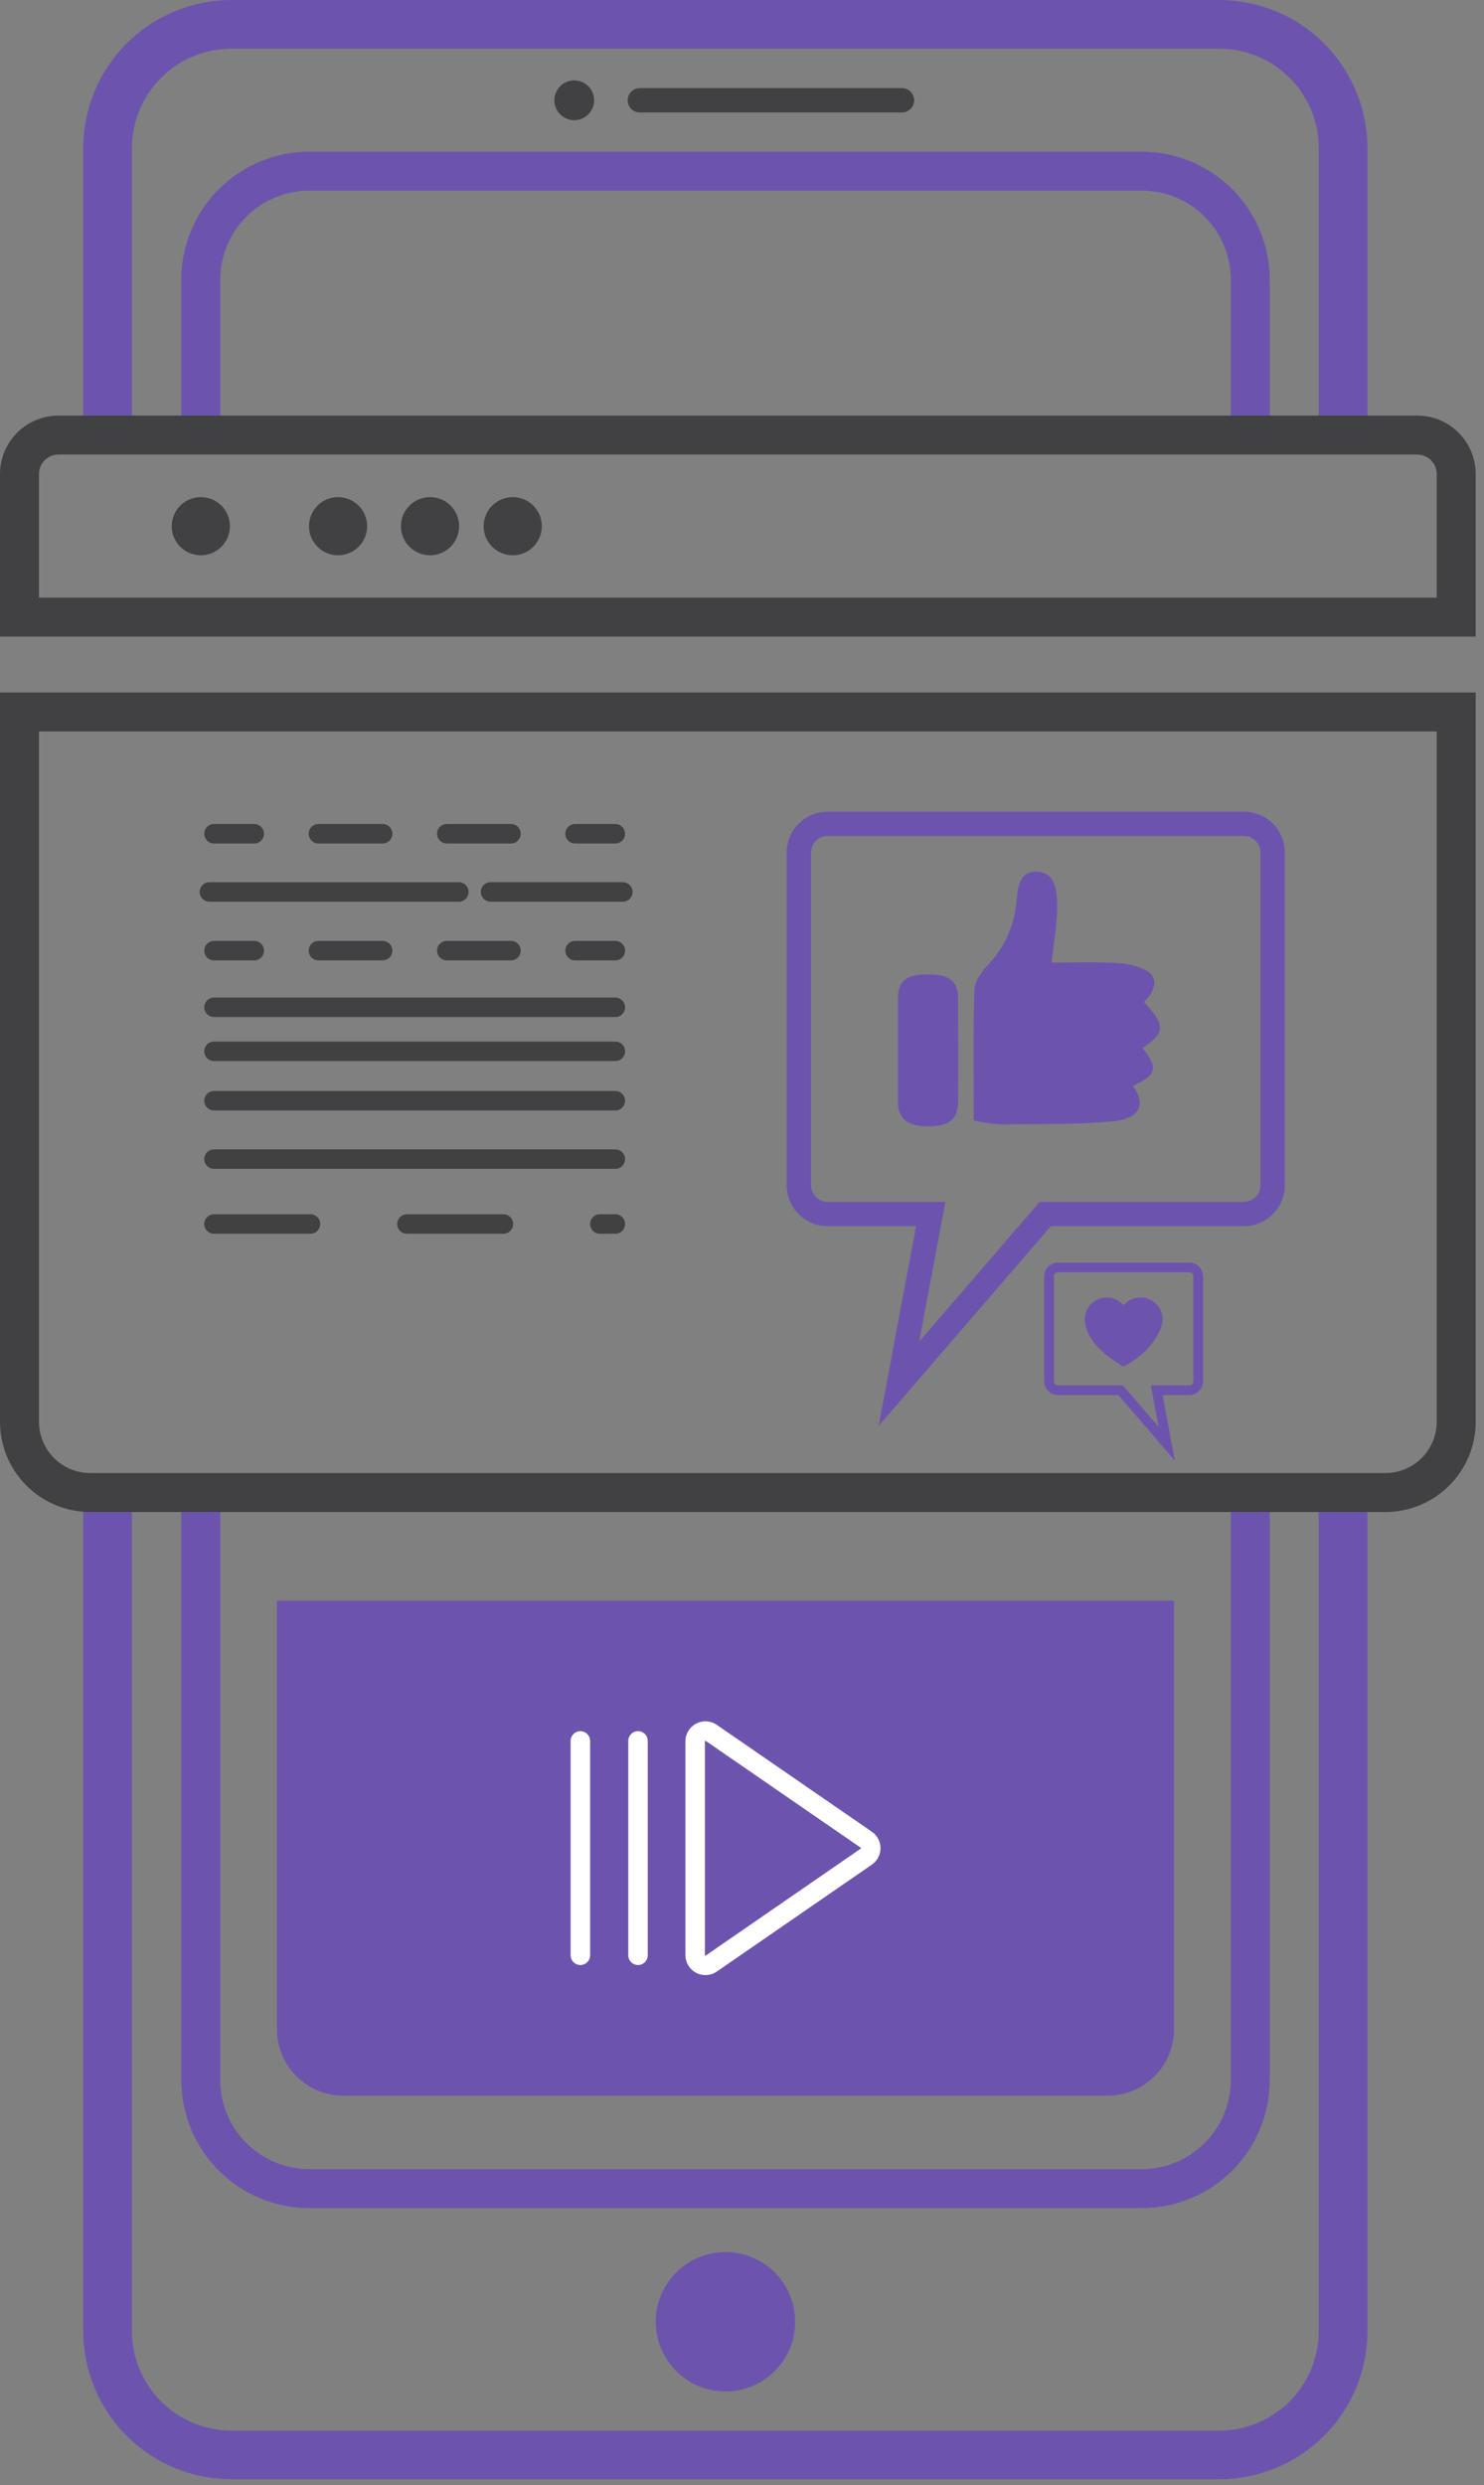<svg width="86" height="144" viewBox="0 0 86 144" fill="none" xmlns="http://www.w3.org/2000/svg">
<rect x="0" y="0" width="86" height="144" fill="#808080" stroke="none"/>
<g clip-path="url(#clip0_202_196)">
<path d="M11.638 32.177C12.569 32.177 13.323 31.422 13.323 30.492C13.323 29.561 12.569 28.807 11.638 28.807C10.707 28.807 9.953 29.561 9.953 30.492C9.953 31.422 10.707 32.177 11.638 32.177Z" fill="#414042"/>
<path d="M19.591 32.177C20.522 32.177 21.276 31.422 21.276 30.492C21.276 29.561 20.522 28.807 19.591 28.807C18.661 28.807 17.906 29.561 17.906 30.492C17.906 31.422 18.661 32.177 19.591 32.177Z" fill="#414042"/>
<path d="M24.921 32.177C25.852 32.177 26.606 31.423 26.606 30.492C26.606 29.562 25.852 28.807 24.921 28.807C23.991 28.807 23.236 29.562 23.236 30.492C23.236 31.423 23.991 32.177 24.921 32.177Z" fill="#414042"/>
<path d="M29.714 32.177C30.645 32.177 31.399 31.423 31.399 30.492C31.399 29.562 30.645 28.807 29.714 28.807C28.784 28.807 28.029 29.562 28.029 30.492C28.029 31.423 28.784 32.177 29.714 32.177Z" fill="#414042"/>
<path d="M16.051 92.754V117.593C16.051 118.098 16.151 118.599 16.344 119.066C16.538 119.533 16.822 119.958 17.18 120.315C17.537 120.672 17.962 120.956 18.429 121.149C18.897 121.342 19.398 121.441 19.903 121.44H64.186C65.207 121.44 66.186 121.035 66.908 120.313C67.63 119.592 68.035 118.613 68.036 117.593V92.754H16.051Z" fill="#6C54AE"/>
<path d="M73.752 49.403V68.678C73.753 69.12 73.578 69.544 73.266 69.857C72.955 70.17 72.531 70.347 72.09 70.349H60.574L52.093 80.188L53.939 70.349H47.955C47.514 70.347 47.09 70.17 46.779 69.857C46.467 69.544 46.292 69.12 46.293 68.678V49.403C46.293 48.962 46.468 48.539 46.78 48.227C47.092 47.915 47.514 47.74 47.955 47.74H72.09C72.308 47.74 72.524 47.783 72.726 47.866C72.928 47.949 73.111 48.072 73.266 48.226C73.42 48.381 73.543 48.564 73.626 48.766C73.71 48.968 73.752 49.184 73.752 49.403Z" stroke="#6C54AE" stroke-width="1.411" stroke-miterlimit="10" stroke-linecap="round"/>
<path d="M60.945 55.779C62.164 55.779 63.412 55.737 64.657 55.799C65.258 55.814 65.849 55.954 66.392 56.211C67.115 56.586 67.036 57.34 66.294 58.065C67.555 59.417 67.544 59.826 66.212 60.735C67.14 61.892 67.036 62.296 65.647 62.931C66.446 63.984 66.056 64.842 64.47 64.98C62.306 65.172 60.121 65.13 57.945 65.153C57.436 65.118 56.93 65.044 56.432 64.932C56.432 62.392 56.381 59.852 56.472 57.312C56.492 56.792 56.966 56.219 57.361 55.793C58.237 54.837 58.776 53.619 58.893 52.327C58.989 51.562 58.984 50.489 60.073 50.512C61.163 50.535 61.256 51.641 61.264 52.437C61.275 53.515 61.069 54.591 60.945 55.779Z" fill="#6C54AE"/>
<path d="M52.035 60.882C52.035 59.872 52.035 58.864 52.035 57.854C52.035 56.699 52.727 56.468 53.706 56.465C54.686 56.462 55.516 56.609 55.521 57.842C55.521 59.86 55.549 61.881 55.521 63.899C55.501 65.105 54.649 65.291 53.664 65.266C52.679 65.24 52.019 64.91 52.035 63.789C52.035 62.821 52.035 61.85 52.035 60.882Z" fill="#6C54AE"/>
<path d="M60.795 73.965V80.034C60.795 80.173 60.85 80.307 60.949 80.406C61.047 80.505 61.18 80.561 61.32 80.561H64.944L67.617 83.666L67.032 80.561H68.918C68.987 80.561 69.055 80.547 69.118 80.52C69.182 80.493 69.24 80.455 69.288 80.406C69.337 80.356 69.375 80.298 69.401 80.235C69.427 80.171 69.44 80.102 69.44 80.034V73.965C69.44 73.897 69.426 73.829 69.4 73.765C69.374 73.702 69.335 73.644 69.287 73.596C69.239 73.547 69.181 73.509 69.118 73.483C69.054 73.456 68.986 73.443 68.918 73.443H61.32C61.251 73.442 61.183 73.456 61.119 73.482C61.056 73.508 60.998 73.546 60.949 73.595C60.9 73.643 60.861 73.701 60.835 73.765C60.809 73.828 60.795 73.896 60.795 73.965Z" stroke="#6C54AE" stroke-width="0.564" stroke-miterlimit="10"/>
<path d="M67.371 76.468C67.367 76.654 67.329 76.838 67.258 77.01C66.912 77.776 66.35 78.423 65.641 78.873C65.473 78.992 65.296 79.098 65.113 79.192C65.071 79.212 64.757 78.975 64.704 78.941C64.546 78.839 64.394 78.732 64.244 78.616C63.949 78.396 63.682 78.141 63.448 77.857C62.994 77.293 62.621 76.446 63.064 75.768C63.163 75.616 63.294 75.486 63.447 75.387C63.6 75.289 63.773 75.224 63.953 75.197C64.133 75.171 64.317 75.183 64.492 75.232C64.667 75.282 64.83 75.369 64.969 75.486C65.021 75.531 65.07 75.58 65.113 75.633C65.222 75.505 65.355 75.399 65.505 75.322C65.655 75.246 65.818 75.199 65.986 75.185C66.154 75.172 66.322 75.191 66.483 75.243C66.643 75.294 66.791 75.377 66.919 75.486C67.065 75.604 67.181 75.754 67.26 75.925C67.338 76.095 67.376 76.281 67.371 76.468Z" fill="#6C54AE"/>
<path d="M12.402 48.313H14.734" stroke="#414042" stroke-width="1.129" stroke-miterlimit="10" stroke-linecap="round"/>
<path d="M18.453 48.313H31.47" stroke="#414042" stroke-width="1.129" stroke-miterlimit="10" stroke-linecap="round" stroke-dasharray="3.72 3.72"/>
<path d="M33.326 48.313H35.657" stroke="#414042" stroke-width="1.129" stroke-miterlimit="10" stroke-linecap="round"/>
<path d="M12.402 55.088H14.734" stroke="#414042" stroke-width="1.129" stroke-miterlimit="10" stroke-linecap="round"/>
<path d="M18.453 55.087H31.47" stroke="#414042" stroke-width="1.129" stroke-miterlimit="10" stroke-linecap="round" stroke-dasharray="3.72 3.72"/>
<path d="M33.328 55.087H35.659" stroke="#414042" stroke-width="1.129" stroke-miterlimit="10" stroke-linecap="round"/>
<path d="M12.402 70.928H35.659" stroke="#414042" stroke-width="1.129" stroke-miterlimit="10" stroke-linecap="round" stroke-dasharray="5.59 5.59"/>
<path d="M12.402 60.921H35.659" stroke="#414042" stroke-width="1.129" stroke-miterlimit="10" stroke-linecap="round"/>
<path d="M12.402 58.37H35.659" stroke="#414042" stroke-width="1.129" stroke-miterlimit="10" stroke-linecap="round"/>
<path d="M12.135 51.687H26.591" stroke="#414042" stroke-width="1.129" stroke-miterlimit="10" stroke-linecap="round"/>
<path d="M28.43 51.686H36.095" stroke="#414042" stroke-width="1.129" stroke-miterlimit="10" stroke-linecap="round"/>
<path d="M12.402 63.784H35.659" stroke="#414042" stroke-width="1.129" stroke-miterlimit="10" stroke-linecap="round"/>
<path d="M12.402 67.168H35.659" stroke="#414042" stroke-width="1.129" stroke-miterlimit="10" stroke-linecap="round"/>
<path d="M77.835 25.214V8.592C77.835 6.688 77.079 4.862 75.733 3.516C74.387 2.169 72.562 1.412 70.658 1.412H13.412C12.469 1.412 11.535 1.597 10.664 1.958C9.793 2.319 9.002 2.848 8.336 3.515C7.669 4.182 7.14 4.973 6.78 5.844C6.419 6.716 6.234 7.649 6.234 8.592V25.214" stroke="#6C54AE" stroke-width="2.822" stroke-miterlimit="10"/>
<path d="M11.635 86.488V120.534C11.635 121.36 11.798 122.178 12.114 122.942C12.43 123.705 12.894 124.399 13.478 124.983C14.063 125.568 14.757 126.031 15.52 126.347C16.284 126.663 17.102 126.825 17.929 126.825H66.163C67.832 126.825 69.432 126.162 70.612 124.982C71.791 123.802 72.454 122.202 72.454 120.534V86.488" stroke="#6C54AE" stroke-width="2.258" stroke-miterlimit="10"/>
<path d="M77.835 86.488V135.075C77.835 136.979 77.079 138.805 75.733 140.152C74.387 141.498 72.562 142.255 70.658 142.256H13.412C12.469 142.256 11.535 142.07 10.664 141.709C9.793 141.348 9.002 140.819 8.336 140.153C7.669 139.486 7.14 138.694 6.78 137.823C6.419 136.952 6.234 136.018 6.234 135.075V86.488" stroke="#6C54AE" stroke-width="2.822" stroke-miterlimit="10"/>
<path d="M11.635 25.214V16.207C11.635 15.381 11.798 14.563 12.114 13.8C12.43 13.036 12.894 12.343 13.479 11.759C14.063 11.175 14.757 10.712 15.521 10.396C16.284 10.08 17.102 9.918 17.929 9.919H66.163C66.989 9.919 67.807 10.081 68.57 10.397C69.334 10.713 70.027 11.176 70.612 11.76C71.196 12.344 71.659 13.037 71.975 13.8C72.291 14.563 72.454 15.382 72.454 16.207V25.214" stroke="#6C54AE" stroke-width="2.258" stroke-miterlimit="10"/>
<path d="M50.203 106.607L41.219 100.415C41.13 100.353 41.026 100.317 40.917 100.31C40.809 100.304 40.701 100.327 40.605 100.377C40.509 100.427 40.428 100.503 40.372 100.595C40.315 100.688 40.285 100.795 40.285 100.903V113.291C40.285 113.4 40.315 113.507 40.371 113.6C40.427 113.693 40.507 113.769 40.604 113.82C40.7 113.87 40.808 113.893 40.917 113.887C41.025 113.88 41.13 113.844 41.219 113.782L50.203 107.587C50.283 107.532 50.348 107.459 50.393 107.374C50.438 107.289 50.462 107.194 50.462 107.097C50.462 107.001 50.438 106.906 50.393 106.82C50.348 106.735 50.283 106.662 50.203 106.607Z" stroke="white" stroke-width="1.129" stroke-miterlimit="10" stroke-linecap="round"/>
<path d="M33.633 100.88V113.302" stroke="white" stroke-width="1.129" stroke-miterlimit="10" stroke-linecap="round"/>
<path d="M36.973 100.88V113.302" stroke="white" stroke-width="1.129" stroke-miterlimit="10" stroke-linecap="round"/>
<path d="M37.08 5.812H52.27" stroke="#414042" stroke-width="1.411" stroke-miterlimit="10" stroke-linecap="round"/>
<path d="M33.279 6.963C33.914 6.963 34.43 6.448 34.43 5.812C34.43 5.176 33.914 4.66 33.279 4.66C32.642 4.66 32.127 5.176 32.127 5.812C32.127 6.448 32.642 6.963 33.279 6.963Z" fill="#414042"/>
<path d="M42.043 138.578C44.273 138.578 46.082 136.77 46.082 134.539C46.082 132.308 44.273 130.5 42.043 130.5C39.812 130.5 38.004 132.308 38.004 134.539C38.004 136.77 39.812 138.578 42.043 138.578Z" fill="#6C54AE"/>
<path d="M1.129 41.257H84.389V82.384C84.389 83.473 83.957 84.517 83.187 85.286C82.418 86.056 81.374 86.488 80.285 86.488H5.21C4.126 86.482 3.088 86.047 2.323 85.278C1.558 84.509 1.129 83.469 1.129 82.384V41.257Z" stroke="#414042" stroke-width="2.258" stroke-miterlimit="10"/>
<path d="M3.387 25.211H82.131C82.73 25.211 83.304 25.449 83.728 25.872C84.151 26.296 84.389 26.87 84.389 27.469V35.762H1.129V27.477C1.128 27.18 1.185 26.886 1.298 26.611C1.411 26.336 1.577 26.086 1.787 25.875C1.997 25.665 2.246 25.498 2.521 25.384C2.795 25.27 3.09 25.211 3.387 25.211Z" stroke="#414042" stroke-width="2.258" stroke-miterlimit="10"/>
</g>
<defs>
<clipPath id="clip0_202_196">
<rect width="85.532" height="143.664" fill="white"/>
</clipPath>
</defs>
</svg>
